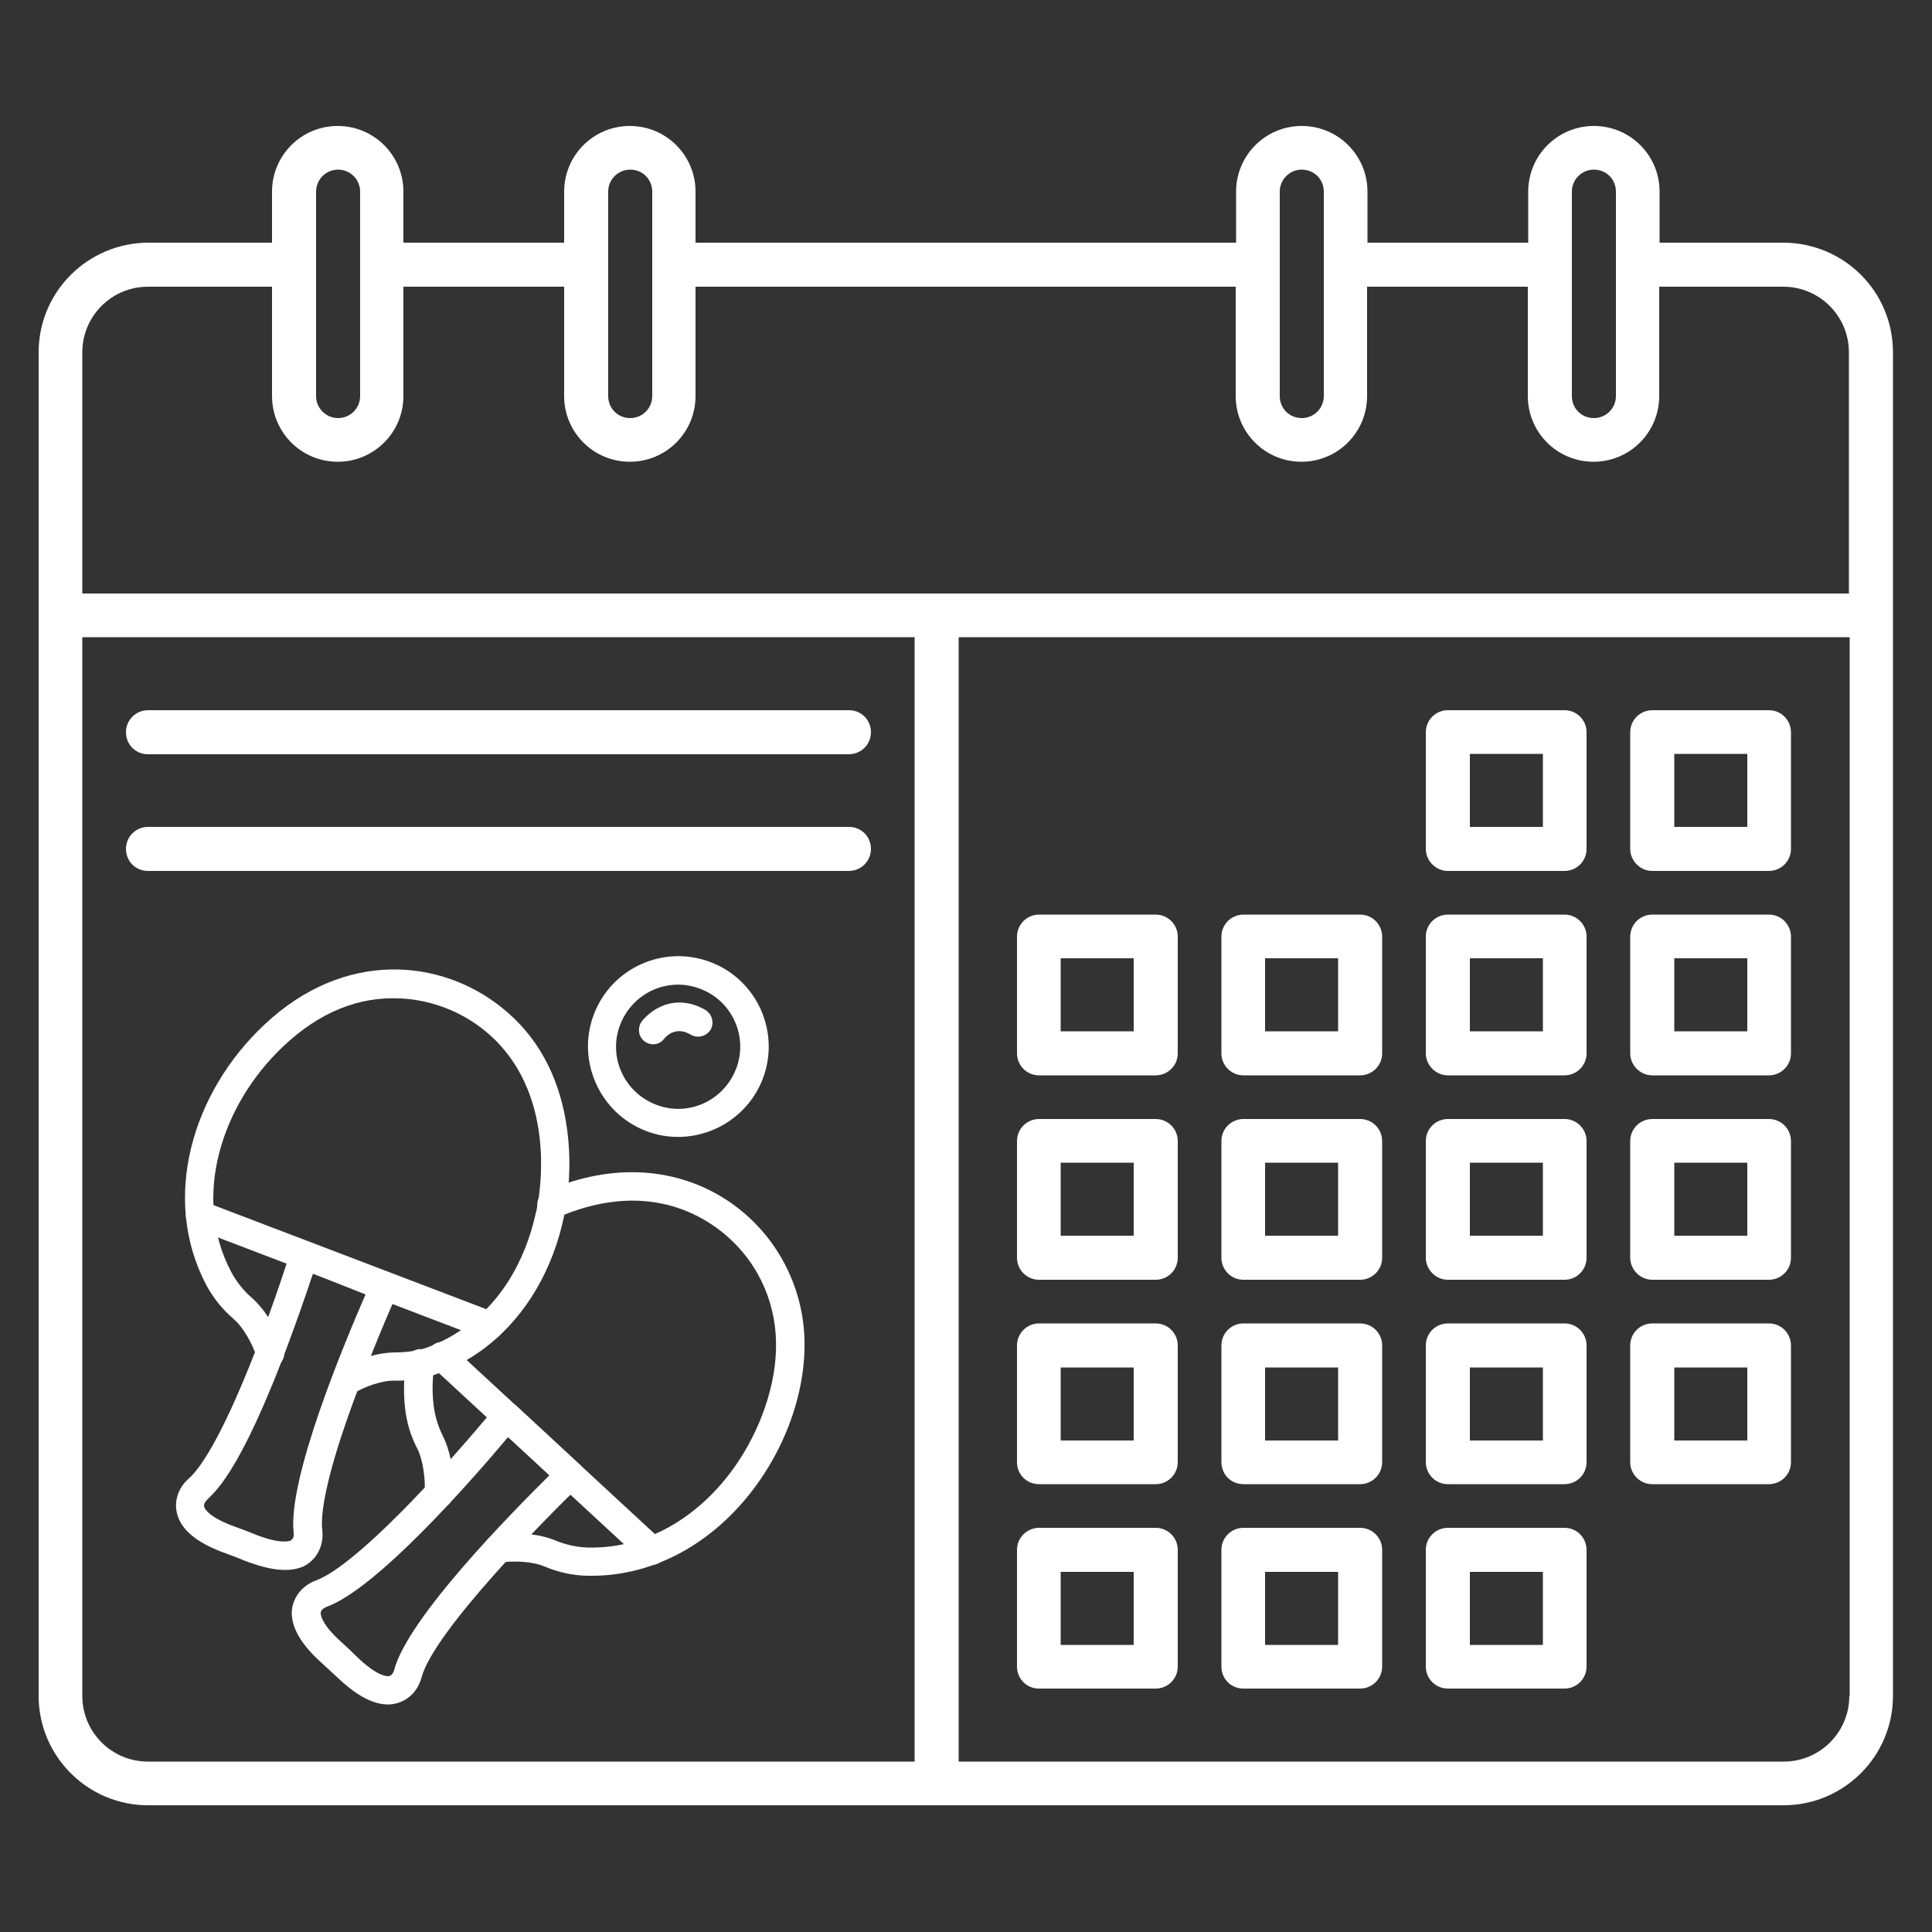 <?xml version="1.0" encoding="utf-8"?>
<!-- Generator: Adobe Illustrator 26.5.0, SVG Export Plug-In . SVG Version: 6.00 Build 0)  -->
<svg version="1.1" xmlns="http://www.w3.org/2000/svg" xmlns:xlink="http://www.w3.org/1999/xlink" x="0px" y="0px"
	 viewBox="0 0 500 500" style="enable-background:new 0 0 500 500;" xml:space="preserve">
<rect x="0" y="0" width="500" height="500" fill="#333333" stroke="none"/>
<style type="text/css">
	.st0{display:none;}
	.st1{display:inline;fill:#F99900;}
	.st2{display:inline;fill:url(#SVGID_1_);}
	.st3{fill:#FFFFFF;}
	.st4{display:none;fill:#FFFFFF;}
	.st5{display:inline;}
</style>
<g id="圖層_1" class="st0">
	<rect x="0" y="-0.1" class="st1" width="500" height="500"/>
</g>
<g id="圖層_4" class="st0">
	<linearGradient id="SVGID_1_" gradientUnits="userSpaceOnUse" x1="0" y1="250" x2="500" y2="250">
		<stop  offset="0" style="stop-color:#57565C"/>
		<stop  offset="1" style="stop-color:#353445"/>
	</linearGradient>
	<path class="st2" d="M494.1,500H5.9c-3.3,0-5.9-2.6-5.9-5.9V5.9C0,2.6,2.6,0,5.9,0h488.2c3.3,0,5.9,2.6,5.9,5.9v488.2
		C500,497.4,497.4,500,494.1,500z"/>
</g>
<g id="圖層_2">
	<g>
		<path class="st3" d="M461.6,62.8h-32.1V49.6c0-9.4-7.6-17-17-17s-17,7.6-17,17v13.2h-41.6V49.6c0-9.4-7.6-17-17-17s-17,7.6-17,17
			v13.2H180V49.6c0-9.4-7.6-17-17-17c-9.4,0-17,7.6-17,17v13.2h-41.6V49.6c0-9.4-7.6-17-17-17s-17,7.6-17,17v13.2H38.3
			C22.7,62.9,10,75.5,10,91.2v347.7c0,15.6,12.7,28.3,28.3,28.3h423.3c15.6,0,28.3-12.7,28.3-28.3V91.2
			C489.9,75.5,477.3,62.9,461.6,62.8z M406.8,49.6c0-3.1,2.5-5.7,5.7-5.7s5.7,2.5,5.7,5.7v52.9c0,3.1-2.5,5.7-5.7,5.7
			s-5.7-2.5-5.7-5.7V49.6z M331.2,49.6c0-3.1,2.5-5.7,5.7-5.7s5.7,2.5,5.7,5.7v52.9c0,3.1-2.5,5.7-5.7,5.7s-5.7-2.5-5.7-5.7V49.6z
			 M157.4,49.6c0-3.1,2.5-5.7,5.7-5.7s5.7,2.5,5.7,5.7v52.9c0,3.1-2.5,5.7-5.7,5.7s-5.7-2.5-5.7-5.7V49.6z M81.8,49.6
			c0-3.1,2.5-5.7,5.7-5.7c3.1,0,5.7,2.5,5.7,5.7v52.9c0,3.1-2.5,5.7-5.7,5.7c-3.1,0-5.7-2.5-5.7-5.7V49.6z M21.3,91.2
			c0-9.4,7.6-17,17-17h32.1v28.3c0,9.4,7.6,17,17,17s17-7.6,17-17V74.2H146v28.3c0,9.4,7.6,17,17,17c9.4,0,17-7.6,17-17V74.2h139.8
			v28.3c0,9.4,7.6,17,17,17s17-7.6,17-17V74.2h41.6v28.3c0,9.4,7.6,17,17,17s17-7.6,17-17V74.2h32.1c9.4,0,17,7.6,17,17v62.4H21.3
			V91.2z M21.3,438.9v-274h215.4v291H38.3C28.9,455.9,21.3,448.3,21.3,438.9z M478.6,438.9c0,9.4-7.6,17-17,17H248.1v-291h230.6
			V438.9z"/>
		<path class="st3" d="M219.7,214H38.3c-3.1,0-5.7,2.5-5.7,5.7s2.5,5.7,5.7,5.7h181.4c3.1,0,5.7-2.5,5.7-5.7S222.9,214,219.7,214z"
			/>
		<path class="st3" d="M219.7,183.8H38.3c-3.1,0-5.7,2.5-5.7,5.7s2.5,5.7,5.7,5.7h181.4c3.1,0,5.7-2.5,5.7-5.7
			S222.9,183.8,219.7,183.8z"/>
		<path class="st3" d="M427.6,225.4h30.2c3.1,0,5.7-2.5,5.7-5.7v-30.2c0-3.1-2.5-5.7-5.7-5.7h-30.2c-3.1,0-5.7,2.5-5.7,5.7v30.2
			C421.9,222.8,424.5,225.4,427.6,225.4z M433.3,195.1h18.9V214h-18.9V195.1z"/>
		<path class="st3" d="M374.7,225.4h30.2c3.1,0,5.7-2.5,5.7-5.7v-30.2c0-3.1-2.5-5.7-5.7-5.7h-30.2c-3.1,0-5.7,2.5-5.7,5.7v30.2
			C369,222.8,371.6,225.4,374.7,225.4z M380.4,195.1h18.9V214h-18.9V195.1z"/>
		<path class="st3" d="M427.6,278.3h30.2c3.1,0,5.7-2.5,5.7-5.7v-30.2c0-3.1-2.5-5.7-5.7-5.7h-30.2c-3.1,0-5.7,2.5-5.7,5.7v30.2
			C421.9,275.7,424.5,278.3,427.6,278.3z M433.3,248h18.9v18.9h-18.9V248z"/>
		<path class="st3" d="M374.7,278.3h30.2c3.1,0,5.7-2.5,5.7-5.7v-30.2c0-3.1-2.5-5.7-5.7-5.7h-30.2c-3.1,0-5.7,2.5-5.7,5.7v30.2
			C369,275.7,371.6,278.3,374.7,278.3z M380.4,248h18.9v18.9h-18.9V248z"/>
		<path class="st3" d="M321.8,278.3H352c3.1,0,5.7-2.5,5.7-5.7v-30.2c0-3.1-2.5-5.7-5.7-5.7h-30.2c-3.1,0-5.7,2.5-5.7,5.7v30.2
			C316.1,275.7,318.6,278.3,321.8,278.3z M327.4,248h18.9v18.9h-18.9V248z"/>
		<path class="st3" d="M268.9,278.3h30.2c3.1,0,5.7-2.5,5.7-5.7v-30.2c0-3.1-2.5-5.7-5.7-5.7h-30.2c-3.1,0-5.7,2.5-5.7,5.7v30.2
			C263.2,275.7,265.7,278.3,268.9,278.3z M274.5,248h18.9v18.9h-18.9V248z"/>
		<path class="st3" d="M427.6,331.2h30.2c3.1,0,5.7-2.5,5.7-5.7v-30.2c0-3.1-2.5-5.7-5.7-5.7h-30.2c-3.1,0-5.7,2.5-5.7,5.7v30.2
			C421.9,328.6,424.5,331.2,427.6,331.2z M433.3,300.9h18.9v18.9h-18.9V300.9z"/>
		<path class="st3" d="M374.7,331.2h30.2c3.1,0,5.7-2.5,5.7-5.7v-30.2c0-3.1-2.5-5.7-5.7-5.7h-30.2c-3.1,0-5.7,2.5-5.7,5.7v30.2
			C369,328.6,371.6,331.2,374.7,331.2z M380.4,300.9h18.9v18.9h-18.9V300.9z"/>
		<path class="st3" d="M321.8,331.2H352c3.1,0,5.7-2.5,5.7-5.7v-30.2c0-3.1-2.5-5.7-5.7-5.7h-30.2c-3.1,0-5.7,2.5-5.7,5.7v30.2
			C316.1,328.6,318.6,331.2,321.8,331.2z M327.4,300.9h18.9v18.9h-18.9V300.9z"/>
		<path class="st3" d="M268.9,331.2h30.2c3.1,0,5.7-2.5,5.7-5.7v-30.2c0-3.1-2.5-5.7-5.7-5.7h-30.2c-3.1,0-5.7,2.5-5.7,5.7v30.2
			C263.2,328.6,265.7,331.2,268.9,331.2z M274.5,300.9h18.9v18.9h-18.9V300.9z"/>
		<path class="st3" d="M427.6,384.1h30.2c3.1,0,5.7-2.5,5.7-5.7v-30.2c0-3.1-2.5-5.7-5.7-5.7h-30.2c-3.1,0-5.7,2.5-5.7,5.7v30.2
			C421.9,381.6,424.5,384.1,427.6,384.1z M433.3,353.9h18.9v18.9h-18.9V353.9z"/>
		<path class="st3" d="M374.7,384.1h30.2c3.1,0,5.7-2.5,5.7-5.7v-30.2c0-3.1-2.5-5.7-5.7-5.7h-30.2c-3.1,0-5.7,2.5-5.7,5.7v30.2
			C369,381.6,371.6,384.1,374.7,384.1z M380.4,353.9h18.9v18.9h-18.9V353.9z"/>
		<path class="st3" d="M321.8,384.1H352c3.1,0,5.7-2.5,5.7-5.7v-30.2c0-3.1-2.5-5.7-5.7-5.7h-30.2c-3.1,0-5.7,2.5-5.7,5.7v30.2
			C316.1,381.6,318.6,384.1,321.8,384.1z M327.4,353.9h18.9v18.9h-18.9V353.9z"/>
		<path class="st3" d="M268.9,384.1h30.2c3.1,0,5.7-2.5,5.7-5.7v-30.2c0-3.1-2.5-5.7-5.7-5.7h-30.2c-3.1,0-5.7,2.5-5.7,5.7v30.2
			C263.2,381.6,265.7,384.1,268.9,384.1z M274.5,353.9h18.9v18.9h-18.9V353.9z"/>
		<path class="st3" d="M374.7,437h30.2c3.1,0,5.7-2.5,5.7-5.7v-30.2c0-3.1-2.5-5.7-5.7-5.7h-30.2c-3.1,0-5.7,2.5-5.7,5.7v30.2
			C369,434.5,371.6,437,374.7,437z M380.4,406.8h18.9v18.9h-18.9V406.8z"/>
		<path class="st3" d="M321.8,437H352c3.1,0,5.7-2.5,5.7-5.7v-30.2c0-3.1-2.5-5.7-5.7-5.7h-30.2c-3.1,0-5.7,2.5-5.7,5.7v30.2
			C316.1,434.5,318.6,437,321.8,437z M327.4,406.8h18.9v18.9h-18.9V406.8z"/>
		<path class="st3" d="M268.9,437h30.2c3.1,0,5.7-2.5,5.7-5.7v-30.2c0-3.1-2.5-5.7-5.7-5.7h-30.2c-3.1,0-5.7,2.5-5.7,5.7v30.2
			C263.2,434.5,265.7,437,268.9,437z M274.5,406.8h18.9v18.9h-18.9V406.8z"/>
		<path class="st4" d="M129,244.3c-53.2,0-96.4,43.1-96.4,96.4S75.8,437,129,437s96.4-43.1,96.4-96.4
			C225.3,287.4,182.2,244.3,129,244.3z M194,361.8l19.7-14.3c-1.1,13.2-5.2,26-12.2,37.3L194,361.8z M186.4,353.3l-17.8-6L157,311.6
			l11-15h33.7c6.8,11.2,10.9,23.8,12,36.8L186.4,353.3z M129,370.3l-28.4-20.6l10.8-33.4h35.1l10.8,33.4L129,370.3z M89.5,347.3
			l-17.8,6l-27.3-19.8c1.1-13,5.2-25.6,12-36.8h33.7l11,15L89.5,347.3z M56.5,384.8c-6.9-11.3-11.1-24.1-12.2-37.3L64,361.8
			L56.5,384.8z M193.5,285.3h-24.3l-7.6-23.2C173.9,267.3,184.8,275.2,193.5,285.3z M148.4,257.9l10.4,32.1l-11,15h-37.6l-11-15
			l10.4-32.1C122.4,254.8,135.7,254.8,148.4,257.9L148.4,257.9z M96.4,262.1l-7.6,23.2H64.6C73.2,275.2,84.1,267.3,96.4,262.1
			L96.4,262.1z M64.8,396.1l10.4-32.1l17.8-6l30.3,22v19L96,419C84,413.9,73.3,406,64.8,396.1z M109.4,423.3L129,409l19.7,14.3
			C135.8,426.5,122.3,426.5,109.4,423.3z M162.1,419l-27.4-19.9v-19l30.3-22l17.8,6l10.4,32.1C184.8,406,174.1,413.9,162.1,419
			L162.1,419z"/>
		<g id="Layer_2" class="st0">
			<g id="cycling" class="st5">
				<path class="st3" d="M182.8,329.3c-22.4,0-40.6,18.2-40.6,40.6s18.2,40.6,40.6,40.6s40.6-18.2,40.6-40.6
					C223.3,347.4,205.2,329.3,182.8,329.3C182.8,329.3,182.8,329.3,182.8,329.3L182.8,329.3z M182.8,396.8c-14.9,0-27-12.1-27-27
					c0-14.9,12.1-27,27-27c14.9,0,27,12.1,27,27c0,0,0,0,0,0C209.8,384.7,197.7,396.8,182.8,396.8z"/>
				<path class="st3" d="M71.2,329.3c-22.4,0-40.6,18.2-40.6,40.6s18.2,40.6,40.6,40.6s40.6-18.2,40.6-40.6l0,0
					C111.7,347.4,93.6,329.3,71.2,329.3L71.2,329.3L71.2,329.3z M71.2,396.8c-14.9,0-27-12.1-27-27s12.1-27,27-27s27,12.1,27,27l0,0
					C98.1,384.8,86.1,396.8,71.2,396.8z"/>
				<path class="st3" d="M172.4,314.7c8.2,0.1,8.6-10.9,0.3-11.3c-7.4,0-14.8,0-22.2,0.1c-1.4,0-2.2-0.5-3-1.7
					c-4.9-7.7-9.7-15.4-14.7-23c-4.4-6.7-12.9-7.4-18.5-1.8c-9.7,9.7-19.4,19.4-29.1,29.1c-6.4,6.4-5.2,15.4,2.7,19.8
					c9.4,5.3,18.8,10.5,28.2,15.7c1.5,0.8,2.1,1.7,2.1,3.4c-0.1,10-0.1,20,0,29.9c0,4.4,3.5,8.1,8,8.1c0.3,0,0.6,0,0.9,0
					c4.6-0.4,7.6-3.8,7.6-8.7c0-13.5,0.1-27,0-40.5c0.3-6.5-5.8-8.8-10.6-11.4c-4.4-2.3-8.8-4.7-12.7-6.8l18.3-19.3
					c3.3,5.2,6.3,9.9,9.4,14.6c1.4,2.3,3.4,3.6,6.2,3.6C154.2,314.7,163.3,314.7,172.4,314.7L172.4,314.7z"/>
				<path class="st3" d="M144.2,280c7.8,0.1,14.3-6.2,14.4-14c0,0,0-0.1,0-0.1c0.1-7.9-6.4-14.5-14.1-14.5c-8,0-14.5,6.4-14.5,14.3
					C129.9,273.6,136.3,280,144.2,280L144.2,280z"/>
			</g>
		</g>
		<path class="st4" d="M32.6,385.6c0,2.1,1.7,3.8,3.8,3.8h185.2c2.1,0,3.8-1.7,3.8-3.8s-1.7-3.8-3.8-3.8h-8.8
			c7.7-6.2,12.6-15.7,12.6-26.4c0-18.7-15.2-33.9-33.9-33.9c-4.1,0-8,0.7-11.7,2.1c-2.7-5.5-14.7-29.5-17.1-34.3
			c-1.3-2.5,0.6-5.4,3.4-5.4h17.9c2.1,0,3.8,1.7,3.8,3.8c0,2.1-1.7,3.8-3.8,3.8c-2.1,0-3.8,1.7-3.8,3.8c0,2.1,1.7,3.8,3.8,3.8
			c6.2,0,11.3-5.1,11.3-11.3c0-6.2-5.1-11.3-11.3-11.3H166c-8.4,0-13.8,8.9-10.1,16.3l6.9,13.8h-52.9l-4.4-7.5h0.9
			c6.2,0,11.3-5.1,11.3-11.3c0-6.2-5.1-11.3-11.3-11.3H91.3c-6.2,0-11.3,5.1-11.3,11.3c0,6.2,5.1,11.3,11.3,11.3h5.4l5.9,9.9
			l-16.6,18.8c-5.7-4-12.5-6.2-19.5-6.2c-18.7,0-33.9,15.2-33.9,33.9c0,10.6,4.9,20.1,12.6,26.4h-8.8
			C34.3,381.9,32.6,383.5,32.6,385.6z M87.6,287.7c0-2.1,1.7-3.8,3.8-3.8h15.1c2.1,0,3.8,1.7,3.8,3.8c0,2.1-1.7,3.8-3.8,3.8H91.3
			C89.2,291.5,87.6,289.8,87.6,287.7z M191.5,329.2c14.5,0,26.4,11.8,26.4,26.4c0,14.5-11.8,26.4-26.4,26.4s-26.4-11.8-26.4-26.4
			c0-8.8,4.3-16.8,11.3-21.7l4.9,9.9c0.9,1.9,3.2,2.6,5.1,1.7c1.9-0.9,2.6-3.2,1.7-5.1l-4.9-9.9
			C185.8,329.6,188.6,329.2,191.5,329.2z M173,327.1c-9.6,6.2-15.5,16.8-15.5,28.4c0,10.6,4.9,20.1,12.6,26.4H87.7
			c6.8-5.5,11.4-13.5,12.4-22.6h19.5c2,3.5,5.4,6,9.3,7v4.2c0,2.1,1.7,3.8,3.8,3.8s3.8-1.7,3.8-3.8v-4.2c6.5-1.7,11.3-7.6,11.3-14.6
			c0-1.7-0.3-3.4-0.8-5l21.3-29.2L173,327.1z M86.6,338.5c3.2,3.8,5.3,8.4,6,13.3H74.8L86.6,338.5z M140.3,351.7
			c0,4.2-3.4,7.5-7.5,7.5c-4.1,0-7.5-3.3-7.5-7.5c0-4.2,3.4-7.5,7.5-7.5C136.8,344.2,140.3,347.5,140.3,351.7z M161.5,314.1
			l-19.1,26.1c-2.7-2.2-6.1-3.5-9.7-3.5c-1.6,0-3.2,0.3-4.7,0.8l-13.7-23.3H161.5z M121.7,341.5c-2.6,2.7-4,6.4-4,10.2h-17.5
			c-0.8-7.1-3.8-13.7-8.6-19l15-17L121.7,341.5z M40.1,355.5c0-14.5,11.8-26.4,26.4-26.4c5.2,0,10.2,1.5,14.4,4.3L63.6,353
			c-1,1.1-1.2,2.7-0.6,4c0.6,1.3,2,2.2,3.4,2.2h26.1c-1.8,12.8-12.8,22.6-26.1,22.6C51.9,381.9,40.1,370,40.1,355.5z"/>
		<g>
			<g>
				<path class="st3" d="M166.8,269.5c-1.6-1.2-1.9-3.5-0.7-5.2c0.2-0.2,1.8-2.3,4.5-3.6c3.8-1.9,8.1-1.6,12,0.7
					c1.7,1.1,2.3,3.3,1.3,5.1c-1.1,1.7-3.3,2.3-5.1,1.3c-1.8-1.1-3.4-1.2-5-0.5c-1.2,0.6-1.9,1.5-1.9,1.5
					C170.7,270.5,168.4,270.7,166.8,269.5L166.8,269.5z"/>
			</g>
			<g>
				<path class="st3" d="M167.2,292.7c-12-4.6-18.1-18.2-13.5-30.2c4.6-12.1,18.2-18.1,30.2-13.5c12.1,4.6,18.1,18.2,13.5,30.2
					C192.8,291.2,179.2,297.3,167.2,292.7z M181.2,255.9c-8.3-3.2-17.5,1-20.7,9.3c-3.2,8.3,1,17.5,9.3,20.7
					c8.3,3.2,17.5-1,20.7-9.3C193.7,268.3,189.5,259,181.2,255.9z"/>
			</g>
			<g>
				<g>
					<path class="st3" d="M66.4,351.1c-1-3.1-3.3-7.5-6-9.8c-2.9-2.5-5.2-5.4-7-8.7c-11.9-22.6-3.5-50,14.9-67.3
						c20.9-19.8,46-17.1,61.6-4.5c9.3,7.4,14.5,17.6,16.5,29.1c4.6,26.6-7.5,56.2-33.1,65.6c-3.6,1.3-7.3,1.9-11,1.8
						c-3.6-0.1-8.2,1.7-11,3.4c-1.8,1-4,0.4-5-1.3c-1-1.8-0.4-4,1.3-5c3.5-2.1,9.5-4.4,14.8-4.4c1.9,0,3.7-0.2,5.5-0.5
						c4.4-1,10.8-4.1,16.2-9c12-10.9,14.3-26,14.7-27.1c0,0,0.2-0.8,0.4-2.1c1.2-6.9,3.6-30.6-13.9-44.7c-6.1-4.9-13.7-7.8-21.5-8.2
						c-11-0.6-21.2,3.6-30.5,12.4c-15.9,15-23.8,39-13.4,58.5c1.3,2.4,3.1,4.7,5.3,6.6c4,3.5,6.9,9.3,8.2,13.2
						c0.6,1.9-0.4,4-2.4,4.6C69,354.1,67,353,66.4,351.1L66.4,351.1z"/>
				</g>
				<g>
					<path class="st3" d="M63.3,403.9c-1.6-0.7-3.3-1.3-4.9-1.9c-6.7-2.4-10.7-5.4-12.2-9.1c-1.5-3.7-0.3-7.7,2.7-10.3
						c2.5-2.2,8-9.4,17.1-32.7c5.3-13.6,9.2-26,9.2-26.1c0.6-2,2.8-3.1,4.8-2.3l20.9,8c2,0.8,2.9,3,2,5c-0.1,0.1-5.4,12-10.5,25.7
						c-8.8,23.4-9.4,32.5-9,35.7c0.5,4.3-1.6,7.9-4.9,9.5C74,407.4,68,405.7,63.3,403.9L63.3,403.9z M81,329.6
						c-1.6,4.8-4.6,13.6-8.2,22.9c-12.9,33.2-18.8,34.4-19.8,36.4c-0.3,0.5-0.2,0.9-0.1,1.2c0.2,0.6,1.5,2.7,7.9,5
						c1.7,0.6,3.5,1.3,5.2,2c6.3,2.5,8.7,1.8,9.2,1.6c0.7-0.4,0.9-1.2,0.8-2c-1.6-13.9,13-48.8,18.6-61.7L81,329.6z"/>
				</g>
				<g>
					<path class="st3" d="M125.2,346.5L50.5,318c-1.9-0.7-2.9-2.9-2.1-4.8c0.7-1.9,2.9-2.9,4.8-2.1l74.7,28.5
						c1.9,0.7,2.9,2.9,2.1,4.8C129.3,346.3,127.1,347.2,125.2,346.5L125.2,346.5z"/>
				</g>
			</g>
			<g>
				<g>
					<path class="st3" d="M125.3,401.4c-0.3-2,1.1-3.9,3.1-4.2c4-0.6,10.5-0.6,15.4,1.5c2.7,1.1,5.5,1.7,8.2,1.8
						c22.1,0.6,40.1-17,46.6-38.2c3.7-12.1,2.8-23.1-2.5-32.6c-3.8-6.8-9.8-12.3-16.9-15.6c-13.2-6.1-26.3-2.8-34.9,1
						c-1.9,0.8-4,0-4.9-1.9s0-4,1.9-4.9c35.7-15.7,66,8.5,66.9,38.3c0.8,28-22.8,62-56.4,61.2c-3.7-0.1-7.3-0.9-10.9-2.4
						c-3.3-1.4-8.3-1.5-11.5-1C127.5,404.8,125.6,403.4,125.3,401.4L125.3,401.4z"/>
				</g>
				<g>
					<path class="st3" d="M109.9,386.3c0.2-3.2-0.3-8.2-1.9-11.4c-1.8-3.4-2.8-7-3.2-10.7c-0.4-3.9-0.3-7.9,0.3-11.9
						c0.3-2,2.2-3.4,4.2-3.1c2,0.3,3.4,2.2,3.1,4.2c-0.5,3.4-0.6,6.7-0.2,10.1c0.3,2.7,1.1,5.5,2.4,8.1c2.4,4.8,3,11.2,2.7,15.2
						c-0.1,2-1.9,3.6-3.9,3.4C111.3,390.1,109.7,388.4,109.9,386.3L109.9,386.3z"/>
				</g>
				<g>
					<path class="st3" d="M87.4,434.2c-1.3-1.2-2.6-2.4-3.9-3.6c-5.3-4.7-7.9-9-8-13c0-3.7,2.3-7.1,6.3-8.6
						c3.1-1.1,10.9-5.7,28.1-24c9.9-10.6,18.2-20.7,18.3-20.8c1.4-1.7,3.8-1.8,5.4-0.4l16.4,15.2c0.7,0.7,1.2,1.7,1.2,2.7
						c0,1-0.4,2-1.1,2.7c-8.9,8.6-37.8,37.8-41,49.7c-1.1,4.1-4.3,6.7-8.1,7C96,441.4,91.1,437.7,87.4,434.2L87.4,434.2z
						 M92.5,428.9c4.9,4.7,7.3,4.9,8,4.9c0.8-0.1,1.3-0.8,1.5-1.6c3.6-13.5,30.1-40.4,40.2-50.4l-10.7-9.9
						c-9,10.7-33.9,39.3-47.1,44c-0.7,0.3-1.4,0.8-1.4,1.6c0,0.6,0.4,3.1,5.5,7.6C89.8,426.3,91.2,427.6,92.5,428.9L92.5,428.9z"/>
				</g>
				<g>
					<path class="st3" d="M166.2,404c-0.1-0.1-54.2-50.1-54.4-50.3c-1.5-1.4-1.6-3.7-0.2-5.2c1.4-1.5,3.7-1.6,5.2-0.2L150,379
						c0,0,0,0,0,0l21.2,19.6c1.5,1.4,1.6,3.7,0.2,5.2C170,405.3,167.7,405.4,166.2,404L166.2,404z"/>
				</g>
			</g>
		</g>
	</g>
</g>
<g id="圖層_3">
</g>
</svg>
